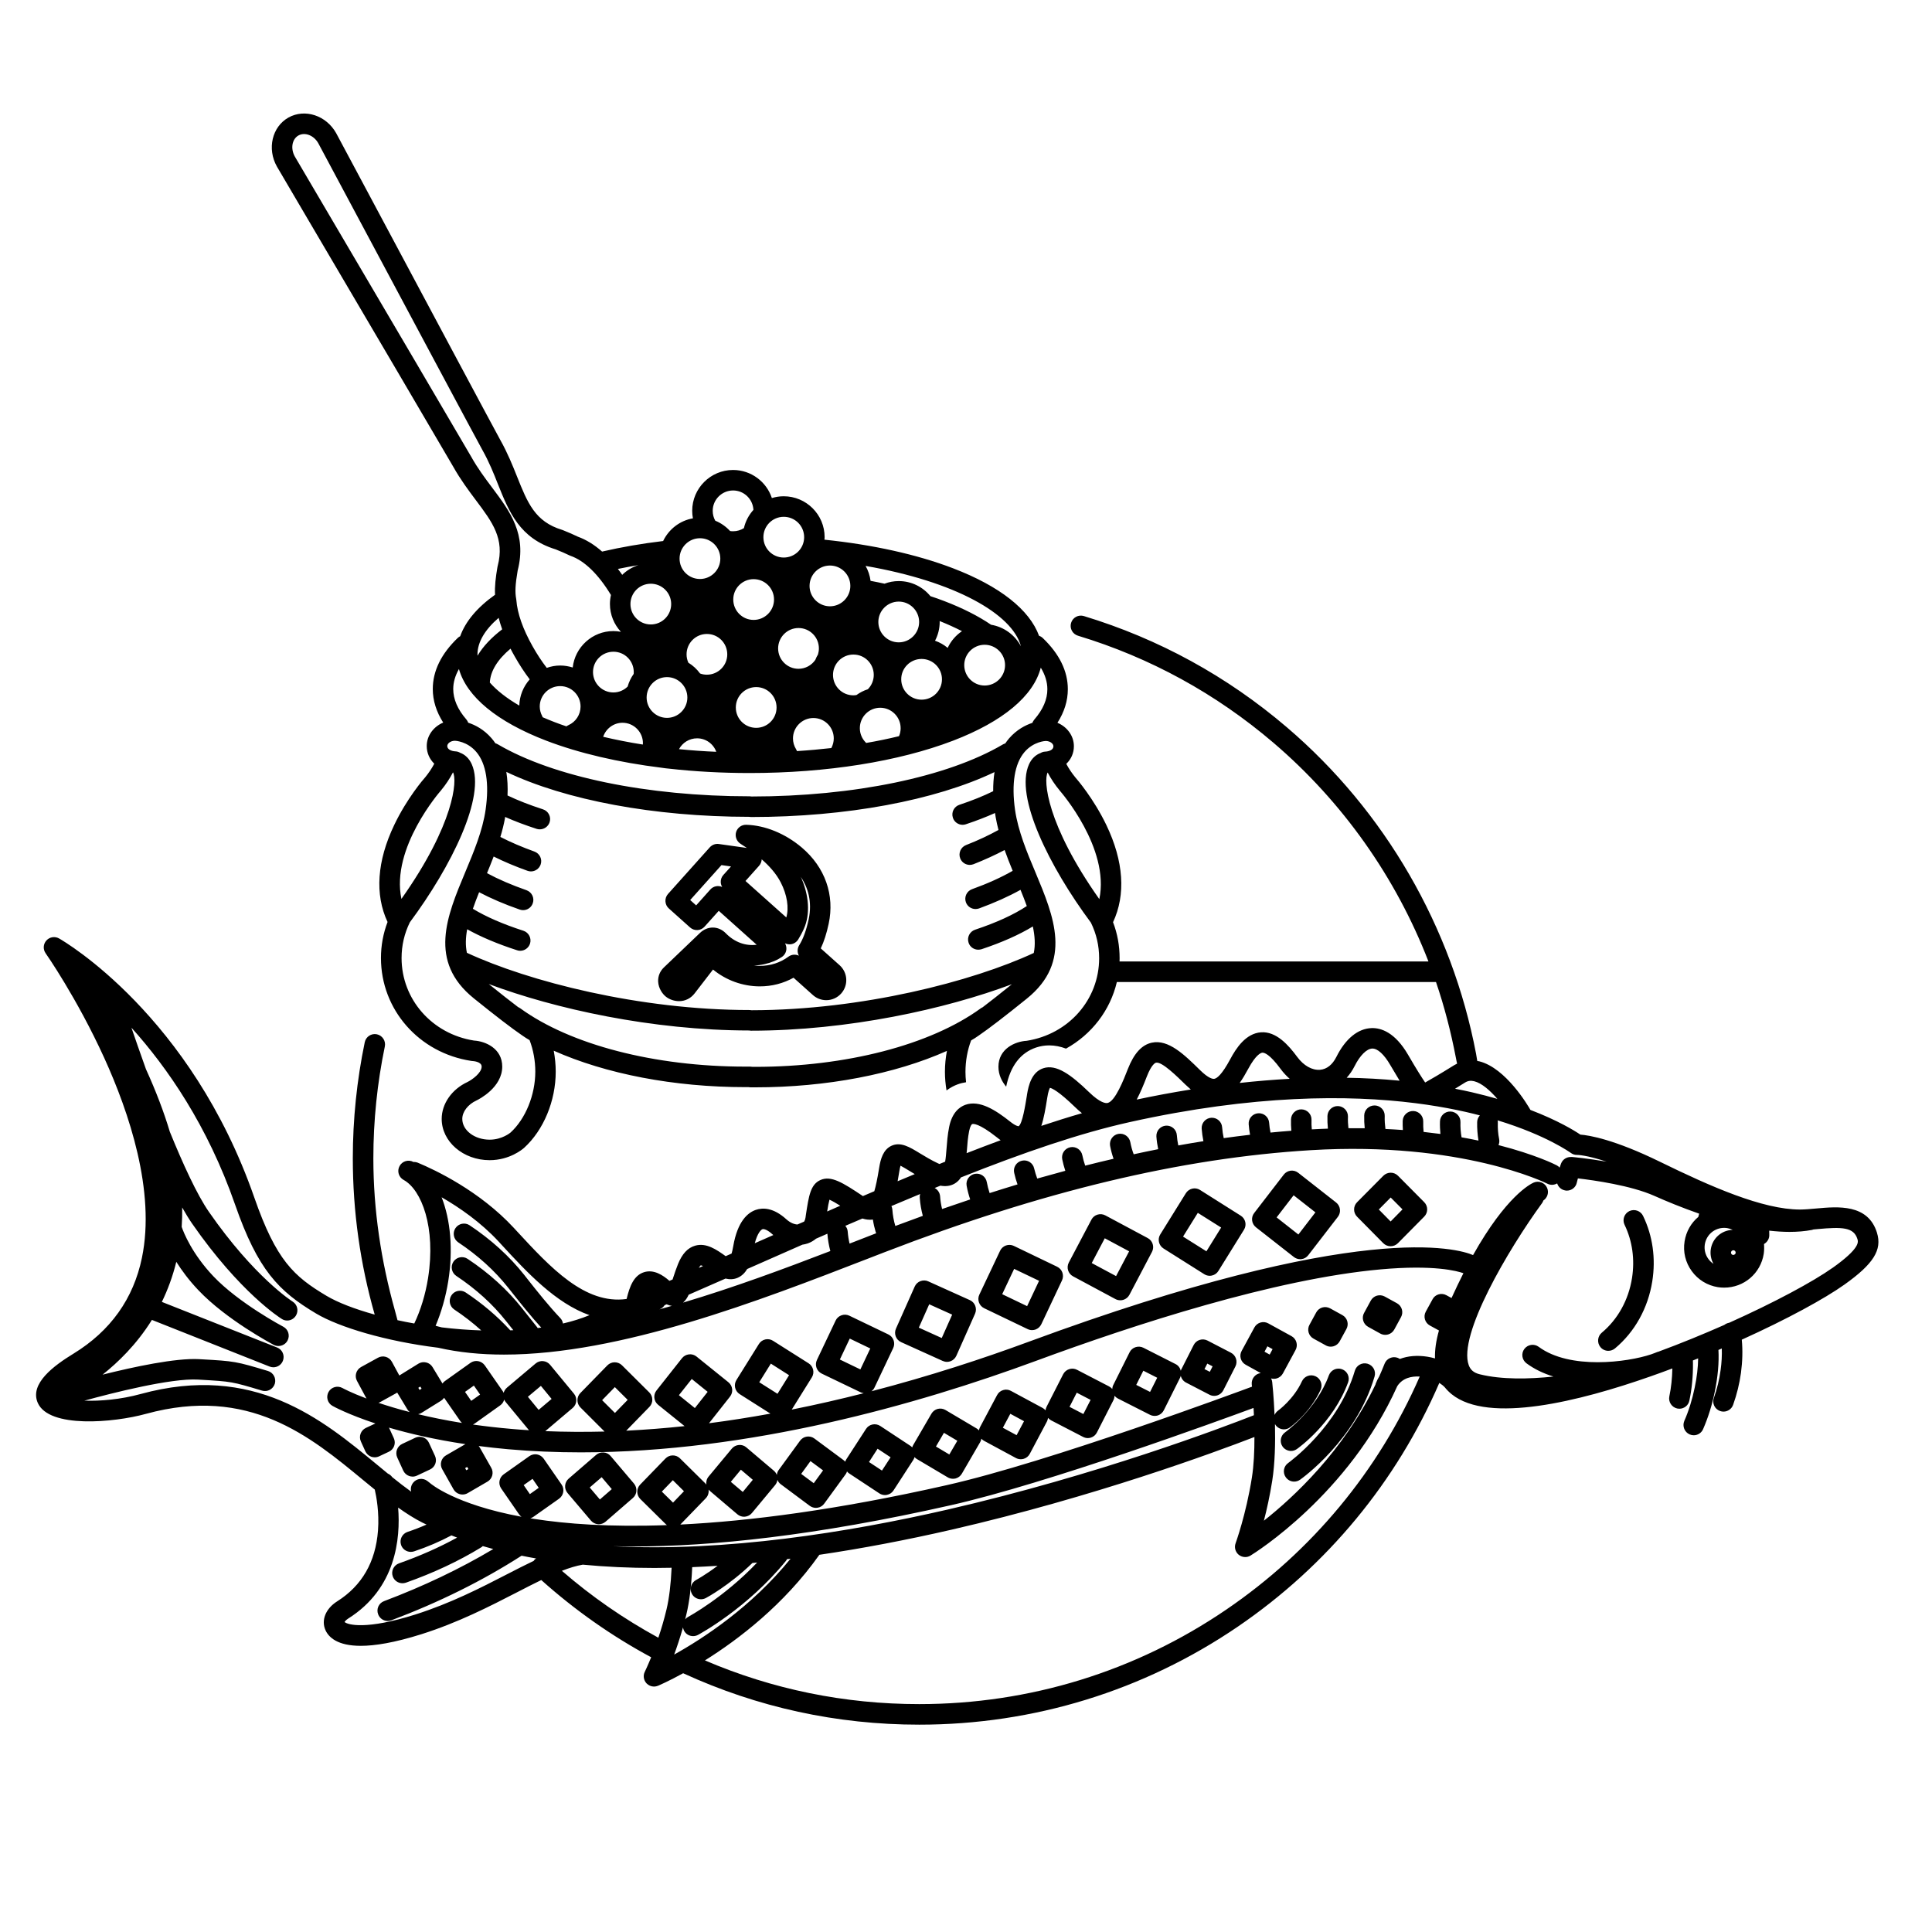 <?xml version="1.0" encoding="UTF-8"?>
<!-- Uploaded to: SVG Repo, www.svgrepo.com, Generator: SVG Repo Mixer Tools -->
<svg fill="#000000" width="800px" height="800px" version="1.1" viewBox="144 144 512 512" xmlns="http://www.w3.org/2000/svg">
 <path d="m366.5 399.79-4.988-4.457c0.863-1.82 1.535-3.934 2.09-6.504 1.648-7.617-0.945-14.988-7.117-20.223-4.352-3.688-9.73-5.906-14.738-6.031-1.219-0.031-2.301 0.746-2.672 1.918-0.336 1.152 0.105 2.418 1.129 3.09 0.539 0.344 1.133 0.73 1.723 1.133l-7.41-1.043c-0.902-0.137-1.789 0.195-2.414 0.875l-11.07 12.359c-0.473 0.527-0.73 1.238-0.684 1.961 0.039 0.73 0.359 1.406 0.898 1.879l5.637 5.047c1.117 0.992 2.832 0.906 3.828-0.215l3.769-4.203 10.047 8.992c-2.977 0.383-5.871-0.68-8.172-3.031-0.953-0.984-2.191-1.527-3.465-1.527-1.223 0-2.414 0.504-3.387 1.426l-9.562 9.145c-1.059 1.008-1.586 2.336-1.527 3.754 0.105 1.855 1.195 3.34 2.106 4.035 0.926 0.719 2.203 1.148 3.43 1.148 1.648 0 3.117-0.734 4.156-2.086l4.852-6.297c3.422 2.836 7.871 4.465 12.402 4.465 3.195 0 6.242-0.789 8.934-2.293l5.129 4.594c0.977 0.875 2.231 1.359 3.547 1.359 1.512 0 2.941-0.645 3.949-1.77 0.945-1.059 1.426-2.422 1.344-3.848-0.082-1.406-0.715-2.707-1.762-3.652zm-30.797-23.922c-0.488 0.527-0.734 1.238-0.699 1.961 0.035 0.453 0.16 0.855 0.383 1.23-1.059-0.473-2.344-0.238-3.148 0.672l-3.75 4.203-1.582-1.414 8.293-9.262 2.527 0.363zm5.859 1.602 3.598-4.027c0.434-0.484 0.664-1.094 0.695-1.715 1.996 1.742 3.84 3.777 5.039 6.102 1.707 3.305 2.231 6.769 1.484 9.301zm16.73 10.219c-0.637 2.902-1.449 5.141-2.488 6.793-0.543 0.867-0.555 1.941-0.086 2.785-0.891-0.422-1.961-0.344-2.781 0.262-2.16 1.594-4.785 2.438-7.586 2.438-0.516 0-1.023-0.031-1.531-0.098 1.805-0.059 3.648-0.465 5.34-1.16 0.719-0.301 1.395-0.672 2.051-1.113 0.699-0.473 1.133-1.234 1.188-2.062 0.031-0.539-0.102-1.082-0.352-1.547 0.48 0.227 1.008 0.312 1.547 0.246 0.789-0.105 1.492-0.57 1.93-1.25 0.535-0.875 1.059-1.828 1.512-2.852 1.723-3.82 1.391-8.906-0.816-13.766 1.793 2.691 3.121 6.473 2.074 11.324zm144.76 119.56c0.422-1.441 1.941-2.266 3.367-1.848 1.457 0.43 2.281 1.934 1.859 3.375-4.922 16.766-19.148 26.938-19.758 27.371-0.473 0.324-1.012 0.492-1.559 0.492-0.855 0-1.691-0.402-2.223-1.16-0.867-1.215-0.578-2.918 0.648-3.773 0.141-0.113 13.293-9.559 17.664-24.457zm-1.789 3.086c-4.004 10.879-13.195 17.406-13.578 17.68-0.465 0.328-1.012 0.5-1.547 0.5-0.855 0-1.703-0.406-2.242-1.16-0.855-1.219-0.551-2.91 0.672-3.777 0.137-0.105 8.219-5.898 11.602-15.109 0.523-1.41 2.086-2.125 3.492-1.605 1.402 0.516 2.117 2.07 1.602 3.473zm4.234-18.391 1.773-3.266c0.344-0.641 0.938-1.109 1.621-1.316 0.699-0.195 1.445-0.117 2.074 0.227l3.25 1.785c1.309 0.719 1.789 2.367 1.074 3.672l-1.785 3.285c-0.344 0.637-0.938 1.109-1.621 1.309-0.258 0.074-0.516 0.105-0.766 0.105-0.453 0-0.918-0.109-1.32-0.336l-3.231-1.789c-1.297-0.727-1.793-2.363-1.07-3.676zm-32.688-25.781-10.785-6.812c-0.609-0.387-1.359-0.52-2.055-0.352-0.695 0.168-1.32 0.594-1.703 1.215l-6.781 10.914c-0.797 1.258-0.402 2.934 0.848 3.727l10.809 6.82c0.434 0.273 0.938 0.422 1.445 0.422 0.207 0 0.402-0.023 0.598-0.074 0.719-0.156 1.328-0.594 1.703-1.215l6.781-10.918c0.793-1.27 0.402-2.938-0.859-3.727zm-9.094 9.445-6.195-3.898 3.914-6.293 6.184 3.894zm115.72-9.375c2.559 5.289 3.394 11.273 2.438 17.32-1.125 7.106-4.644 13.426-9.898 17.801-0.523 0.422-1.145 0.629-1.754 0.629-0.766 0-1.559-0.332-2.086-0.977-0.945-1.152-0.797-2.867 0.352-3.828 4.242-3.531 7.094-8.676 8.012-14.473 0.777-4.938 0.102-9.82-1.969-14.117-0.66-1.355-0.09-2.969 1.258-3.633 1.375-0.648 2.996-0.074 3.648 1.277zm-131.27 5.871-11.234-6.012c-0.641-0.344-1.375-0.414-2.086-0.203-0.691 0.211-1.27 0.684-1.602 1.328l-5.992 11.359c-0.699 1.328-0.207 2.957 1.133 3.672l11.23 6.027c0.395 0.211 0.836 0.312 1.281 0.312 0.289 0 0.539-0.039 0.797-0.117 0.699-0.211 1.281-0.691 1.613-1.328l5.984-11.383c0.691-1.316 0.195-2.953-1.125-3.656zm-8.391 10.074-6.453-3.457 3.457-6.566 6.453 3.457zm58.312-19.504-10.047-7.875c-0.559-0.441-1.301-0.648-2.016-0.559-0.719 0.105-1.367 0.469-1.809 1.043l-7.836 10.172c-0.918 1.168-0.711 2.867 0.473 3.797l10.047 7.875c0.484 0.371 1.062 0.574 1.664 0.574 0.117 0 0.238-0.012 0.344-0.02 0.73-0.09 1.359-0.465 1.797-1.039l7.856-10.176c0.902-1.176 0.688-2.875-0.473-3.793zm-10 8.484-5.769-4.535 4.508-5.859 5.773 4.523zm2.941 23.926 1.785-3.273c0.344-0.641 0.926-1.113 1.621-1.316 0.691-0.203 1.426-0.105 2.066 0.23l3.25 1.793c1.309 0.719 1.785 2.363 1.074 3.672l-1.785 3.269c-0.344 0.637-0.938 1.113-1.633 1.316-0.258 0.07-0.504 0.105-0.754 0.105-0.453 0-0.918-0.117-1.309-0.344l-3.25-1.789c-1.301-0.715-1.781-2.359-1.066-3.664zm23.453-39.504c-0.523-0.52-1.211-0.801-1.93-0.801-0.734 0-1.426 0.293-1.941 0.801l-6.977 7.031c-1.043 1.059-1.043 2.762 0 3.82l6.949 7.031c0.523 0.52 1.211 0.805 1.941 0.805s1.426-0.297 1.941-0.805l6.977-7.055c1.043-1.059 1.043-2.766-0.012-3.824zm-1.949 12.125-3.129-3.176 3.148-3.176 3.129 3.148zm-88.383 11.988-11.48-5.523c-0.648-0.312-1.395-0.344-2.086-0.105-0.68 0.246-1.238 0.746-1.547 1.406l-5.496 11.617c-0.641 1.355-0.059 2.961 1.281 3.606l11.508 5.527c0.363 0.176 0.766 0.273 1.168 0.273 0.309 0 0.609-0.055 0.906-0.145 0.691-0.246 1.238-0.75 1.559-1.41l5.481-11.621c0.637-1.363 0.062-2.973-1.293-3.625zm-7.949 10.449-6.606-3.168 3.168-6.707 6.606 3.16zm-115.59 56.836c0.473 0.551 1.137 0.898 1.867 0.953 0.066 0 0.125 0.012 0.207 0.012 0.656 0 1.285-0.238 1.785-0.664l7.25-6.289c1.133-0.973 1.258-2.676 0.301-3.82l-6.191-7.305c-0.469-0.559-1.145-0.906-1.855-0.945-0.727-0.066-1.445 0.172-1.996 0.648l-7.266 6.281c-1.137 0.973-1.27 2.676-0.309 3.812zm2.84-11.508 2.68 3.164-3.152 2.742-2.695-3.176zm-54.172-5.223c-0.613-1.352-0.039-2.953 1.309-3.594l3.465-1.633c0.656-0.309 1.395-0.336 2.086-0.098 0.68 0.242 1.234 0.75 1.535 1.422l1.605 3.477c0.629 1.359 0.051 2.969-1.309 3.602l-3.465 1.629c-0.359 0.168-0.75 0.266-1.152 0.266-0.312 0-0.629-0.07-0.938-0.168-0.68-0.246-1.238-0.762-1.547-1.422zm151.76-41.695-11.027-4.973c-0.66-0.309-1.406-0.316-2.082-0.066-0.676 0.25-1.223 0.766-1.516 1.43l-4.973 11.16c-0.605 1.367 0.004 2.961 1.367 3.578l11.035 4.988c0.363 0.156 0.734 0.242 1.125 0.242 0.324 0 0.66-0.066 0.961-0.176 0.68-0.262 1.219-0.781 1.516-1.438l4.961-11.16c0.598-1.367-0.012-2.973-1.367-3.586zm-7.465 10.039-6.074-2.75 2.754-6.191 6.086 2.742zm247.85-27.906c-2.394-7.68-10.352-6.949-16.156-6.418-1.508 0.137-2.941 0.266-4.191 0.273h-0.051c-9.891 0-23.684-6.082-37.117-12.66-12.09-5.914-18.695-7.012-21.09-7.195-1.621-1.094-5.953-3.754-13.234-6.543-0.699-1.234-6.492-11.062-13.512-12.871-0.195-0.039-0.383-0.082-0.578-0.105-0.051-0.387-0.156-1.004-0.324-1.93-6.387-33.508-24.078-64.262-50.164-86.52-15.844-13.531-33.938-23.426-53.766-29.453-1.438-0.441-2.953 0.371-3.387 1.809-0.441 1.438 0.371 2.953 1.809 3.394 19.121 5.793 36.547 15.34 51.816 28.371 18.363 15.684 32.461 35.711 41.082 57.965h-81.867c0.02-0.293 0.02-0.574 0.02-0.871 0-3.309-0.578-6.5-1.742-9.539 3.414-7.281 2.832-16.148-1.762-25.73-3.394-7.055-7.766-12.113-8.246-12.664-0.926-1.133-1.723-2.324-2.383-3.57 1.27-1.211 2.016-2.832 2.016-4.676 0-2.754-1.797-5.141-4.359-6.207 1.828-2.863 2.754-5.844 2.754-8.898 0-4.781-2.231-9.344-6.641-13.559-0.297-0.289-0.621-0.473-0.984-0.59-2.539-6.926-10.398-13.145-22.781-17.891-9.617-3.688-21.328-6.266-34.094-7.586 0.016-0.215 0.047-0.441 0.047-0.672 0-5.977-4.863-10.832-10.848-10.832-1.082 0-2.141 0.168-3.133 0.473-1.422-4.316-5.5-7.441-10.281-7.441-5.977 0-10.832 4.863-10.832 10.82 0 0.691 0.07 1.352 0.191 1.996-3.496 0.609-6.402 2.902-7.894 6.012-5.656 0.68-11.07 1.613-16.176 2.797-2.055-1.82-4.203-3.141-6.418-3.945-1.098-0.527-2.367-1.102-3.969-1.734-0.074-0.031-0.145-0.051-0.227-0.082-7.148-2.156-9.148-7.164-11.914-14.09-1.18-2.953-2.523-6.297-4.418-9.664-1.219-2.168-21.703-40.512-33.93-63.418-7.023-13.133-9.48-17.738-9.594-17.945-2.641-4.727-8.312-6.574-12.66-4.141-4.328 2.445-5.695 8.254-3.059 12.965 0.086 0.125 1.77 3.004 8.383 14.27 12.953 22.012 37.074 63.027 38.359 65.297 1.883 3.367 4.047 6.258 5.945 8.797 4.488 5.977 7.715 10.281 5.828 17.516-0.016 0.07-0.035 0.145-0.051 0.215-0.488 2.84-0.766 5.184-0.645 7.402-4.699 3.336-7.836 7.055-9.238 10.992-0.223 0.105-0.434 0.246-0.621 0.422-4.41 4.223-6.641 8.785-6.641 13.559 0 3.047 0.934 6.031 2.762 8.898-2.578 1.094-4.363 3.465-4.363 6.219 0 1.84 0.742 3.465 1.996 4.684-0.648 1.23-1.441 2.418-2.379 3.57-0.48 0.527-4.852 5.586-8.23 12.656-4.586 9.582-5.184 18.449-1.77 25.719-1.16 3.043-1.75 6.238-1.75 9.547 0 13.688 10.078 25.164 23.949 27.27 0.105 0.012 0.203 0.023 0.293 0.031 0.105 0 2.445 0.137 2.445 1.465 0 1.699-2.555 3.496-3.742 4.086-4.168 1.926-6.848 5.769-6.848 9.785 0 6.027 5.703 10.938 12.695 10.938 5.359 0 8.781-2.941 9.148-3.269 5.152-4.691 8.375-12.426 8.375-20.191 0-1.875-0.191-3.734-0.527-5.551 13.836 6.156 31.859 9.656 50.812 9.656h0.848c0.156 0.02 0.312 0.039 0.465 0.051h1.25c18.969 0 37-3.5 50.824-9.656-0.344 1.82-0.527 3.672-0.527 5.559 0 1.648 0.156 3.289 0.422 4.918 1.082-0.805 2.137-1.32 2.957-1.613 0.719-0.273 1.465-0.441 2.223-0.559-0.105-0.918-0.16-1.824-0.16-2.734 0-2.891 0.516-5.769 1.5-8.352 0.641-0.344 1.324-0.805 2.047-1.309 2.66-1.82 6.938-5.098 12.699-9.75 12.203-9.82 7.176-21.82 2.312-33.441-2.281-5.402-4.613-11.012-5.422-16.602-0.973-6.926-0.117-12.211 2.488-15.289 2.43-2.852 5.606-2.961 5.629-2.961 1.211 0 2.055 0.734 2.055 1.406 0 0.961-1.168 1.367-2.207 1.414-0.434 0.02-0.848 0.156-1.188 0.363-1.328 0.492-2.418 1.535-3.078 3.012-3.859 8.531 5.441 27.188 16.375 41.898 0 0.012 0.02 0.012 0.02 0.02 1.465 2.973 2.195 6.152 2.195 9.465 0 10.941-8.07 20.129-19.199 21.875-3.078 0.172-7.488 2.117-7.488 6.883 0 2.125 0.898 3.883 2.047 5.273 1.125-5.496 3.797-8.992 7.969-10.387 1.113-0.363 2.254-0.551 3.438-0.551 1.527 0 3.004 0.309 4.457 0.855 6.781-3.758 11.699-10.121 13.473-17.648h84.574c2.223 6.508 3.945 13.195 5.254 19.984 0.145 0.816 0.266 1.324 0.344 1.641-0.258 0.121-0.504 0.25-0.746 0.395-3.879 2.414-6.309 3.82-7.723 4.609-0.848-1.223-2.262-3.438-4.523-7.34-3.473-5.984-7.195-7.164-9.664-7.078-3.621 0.105-6.949 2.828-9.344 7.637-1.043 2.074-2.539 3.254-4.301 3.41-2.125 0.176-4.367-1.094-6.062-3.394-2.352-3.188-5.586-6.82-9.602-6.539-4.047 0.289-6.609 4.211-8.168 7.141-2.207 4.09-3.512 5.078-4.231 5.188-0.363 0.059-1.484-0.059-3.789-2.332-4.102-4.031-8.344-8.203-12.762-7.246-2.656 0.57-4.731 2.852-6.348 6.984-1.082 2.777-3.336 8.555-5.371 8.996-0.473 0.105-1.918 0.035-4.938-2.898-4.769-4.613-8.652-7.453-12.102-6.309-3.031 1.008-3.894 4.434-4.301 6.934l-0.051 0.363c-0.395 2.414-1.18 7.453-2.188 8.07-0.012-0.004-0.68 0.031-2.301-1.27-3.723-2.949-8.035-5.773-11.84-4.394-1.516 0.555-3.488 2.016-4.262 5.844-0.422 2.082-0.57 4.137-0.711 5.949-0.082 0.988-0.176 2.297-0.352 3.266-0.504 0.207-0.992 0.414-1.508 0.613-0.137-0.055-0.266-0.109-0.422-0.188-1.82-0.852-3.359-1.797-4.734-2.625-2.75-1.688-5.141-3.133-7.559-2.012-2.215 1.023-2.891 3.531-3.266 5.856-0.473 2.961-0.902 4.914-1.281 6.184-1.004 0.422-2 0.855-3.019 1.289-0.031-0.02-0.051-0.035-0.082-0.051-5.262-3.516-8.359-5.453-11.16-4.211-2.66 1.164-3.102 4.207-3.871 9.234l-0.105 0.754c-0.066 0.422-0.188 0.754-0.363 1.039-0.59 0.262-1.164 0.523-1.777 0.766-0.816-0.039-1.859-0.414-2.934-1.379-3.481-3.168-6.328-3.102-8.098-2.492-2.098 0.719-4.836 2.977-5.977 9.621-0.141 0.832-0.297 1.461-0.434 1.949-0.523 0.227-1.059 0.465-1.57 0.695-2.414-1.727-5.144-3.641-8.105-2.777-1.949 0.555-3.43 2.156-4.527 4.867-0.523 1.309-0.934 2.527-1.281 3.606-0.039 0.152-0.105 0.312-0.156 0.48-0.266 0.121-0.543 0.25-0.84 0.363-1.754-1.543-4.156-3.09-6.707-2.301-2.727 0.852-3.82 3.719-4.641 7.106-11.055 1.547-20.211-8.363-29.109-17.996l-0.781-0.848c-9.062-9.785-20.797-15.332-25.438-17.266-0.379-0.152-0.777-0.215-1.16-0.195-1.309-0.727-2.969-0.242-3.68 1.082-0.727 1.32-0.23 2.973 1.094 3.684 4.719 2.578 8.59 12.566 6.457 26.008-0.691 4.324-1.949 8.469-3.652 12.027-1.523-0.262-2.996-0.559-4.445-0.875-0.145-0.57-0.359-1.391-0.676-2.523-3.668-13.098-5.723-26.641-5.723-40.363 0-9.984 1.027-19.965 3.043-29.664 0.297-1.457-0.645-2.898-2.109-3.215-1.473-0.309-2.906 0.637-3.215 2.106-2.086 10.051-3.164 20.41-3.164 30.762 0 14.078 1.965 28.012 5.801 41.418-5.352-1.484-9.82-3.219-12.766-4.973-8.637-5.144-13.332-9.383-19.125-26.012-16.809-48.312-50.332-67.891-51.746-68.695-1.113-0.629-2.5-0.414-3.356 0.527-0.867 0.945-0.945 2.352-0.215 3.394 0.086 0.105 8.297 11.855 15.523 27.711 6.574 14.43 13.645 35.348 10 52.98-2.238 10.852-8.328 19.406-18.137 25.414-5.133 3.141-11.684 7.914-9.477 13.027 2.957 6.816 20.137 5.285 28.66 2.934 27.316-7.477 43.453 5.863 57.703 17.645 0.992 0.82 1.984 1.633 2.957 2.422 0.414 1.809 1.215 6.004 0.852 10.863-0.629 8.312-4.258 14.605-10.797 18.738-3.09 1.945-4.332 5.039-3.094 7.715 0.855 1.828 3.148 4.09 9.336 4.09 3.734 0 8.914-0.832 16.051-3.078 9.828-3.117 18.043-7.352 25.281-11.074 2.289-1.18 4.445-2.297 6.492-3.285 8.887 7.961 18.66 14.836 29.125 20.465-0.977 2.398-1.672 3.809-1.684 3.84-0.516 1.02-0.316 2.242 0.453 3.074 0.523 0.543 1.238 0.855 1.988 0.855 0.348 0 0.719-0.082 1.055-0.215 0.316-0.137 2.852-1.223 6.664-3.32 19.68 9.043 40.727 13.629 62.555 13.629h0.023c30.289 0 59.496-8.988 84.438-25.992 23.652-16.133 42.066-38.422 53.375-64.578 0.598 0.383 1.102 0.785 1.445 1.164 0.527 0.664 1.145 1.27 1.82 1.828 9.828 7.945 34.059 1.832 52.652-4.699 0.73-0.258 1.465-0.52 2.188-0.781 0.297-0.102 0.578-0.207 0.836-0.301 0.938-0.348 1.891-0.695 2.816-1.043-0.051 2.551-0.309 5.082-0.797 7.387-0.312 1.465 0.629 2.91 2.098 3.231 0.188 0.039 0.371 0.059 0.551 0.059 1.258 0 2.402-0.871 2.656-2.152 0.66-3.09 0.992-6.519 0.953-9.91 0-0.25-0.02-0.484-0.02-0.727 0.465-0.188 0.945-0.371 1.395-0.559-0.031 2.383-0.332 5.019-0.918 7.773-0.629 3.066-1.57 6.133-2.754 8.812-0.578 1.379 0.051 2.973 1.426 3.57 0.344 0.152 0.719 0.227 1.074 0.227 1.055 0 2.047-0.613 2.488-1.633 1.32-3.031 2.394-6.438 3.078-9.871 0.828-3.969 1.168-7.805 0.984-11.109 0.297-0.133 0.59-0.262 0.887-0.387 0.07 1.84-0.039 3.75-0.312 5.719-0.332 2.516-0.945 5.004-1.785 7.387-0.523 1.41 0.227 2.969 1.641 3.465 0.289 0.105 0.609 0.16 0.906 0.16 1.125 0 2.168-0.707 2.559-1.812 0.973-2.727 1.672-5.566 2.074-8.453 0.402-3.047 0.484-6 0.215-8.801 12.027-5.438 21.98-10.879 27.195-14.59 7.719-5.488 10.043-9.207 8.629-13.746zm-226.86-155.4c-1.57-2.992-4.488-5.152-7.914-5.719-3.367-2.293-7.5-4.398-12.359-6.258-1.211-0.473-2.453-0.906-3.715-1.32-1.996-2.438-5.008-3.996-8.395-3.996-1.328 0-2.594 0.246-3.769 0.691-1.219-0.266-2.445-0.523-3.699-0.754-0.188-1.414-0.637-2.754-1.32-3.953 23.641 4.102 38.926 12.711 41.172 21.309zm-4.211 4.977c0 2.992-2.434 5.41-5.406 5.41-2.977 0-5.406-2.418-5.406-5.41 0-2.973 2.422-5.391 5.406-5.391 2.969 0 5.406 2.418 5.406 5.391zm-28.172-6.031c-2.977 0-5.406-2.418-5.406-5.402 0-2.973 2.43-5.402 5.406-5.402 2.973 0 5.402 2.43 5.402 5.402 0.004 2.981-2.438 5.402-5.402 5.402zm0.504 22.746c0 0.73-0.145 1.445-0.43 2.117-2.762 0.672-5.656 1.281-8.711 1.797-0.031-0.031-0.059-0.07-0.09-0.102-1.02-1.023-1.582-2.383-1.582-3.82 0-2.984 2.422-5.41 5.402-5.41 2.992 0.008 5.41 2.438 5.41 5.418zm5.547-18.348c2.977 0 5.402 2.418 5.402 5.391 0 2.984-2.422 5.402-5.402 5.402-2.973 0-5.394-2.418-5.394-5.402-0.012-2.973 2.422-5.391 5.394-5.391zm3.566-4.832c0.781-1.484 1.234-3.18 1.234-4.969 0-0.09-0.02-0.156-0.02-0.246 2.144 0.855 4.121 1.762 5.926 2.684-1.629 1.102-2.953 2.625-3.789 4.43-0.988-0.824-2.121-1.465-3.352-1.898zm-16.238 9.055c0 1.484-0.598 2.832-1.57 3.809-1.094 0.344-2.102 0.875-3.012 1.527-0.273 0.051-0.539 0.082-0.828 0.082-2.977 0-5.391-2.418-5.391-5.402s2.414-5.402 5.391-5.402c2.988-0.02 5.41 2.402 5.41 5.387zm-49.398 6c0 2.961-2.418 5.391-5.402 5.391-2.977 0-5.394-2.43-5.394-5.391 0-2.984 2.418-5.41 5.394-5.41 2.984 0 5.402 2.426 5.402 5.41zm2.578 10.812c2.336 0 4.328 1.484 5.082 3.57-3.394-0.137-6.688-0.383-9.871-0.699 0.91-1.699 2.715-2.871 4.789-2.871zm2.609-16.863c-0.656 0-1.258-0.105-1.824-0.324-0.836-1.145-1.875-2.106-3.094-2.852-0.309-0.672-0.48-1.426-0.48-2.207 0-2.992 2.418-5.41 5.394-5.41 2.984 0 5.394 2.418 5.394 5.41 0.008 2.961-2.422 5.383-5.391 5.383zm12.371-25.32c2.984 0 5.41 2.418 5.41 5.402s-2.43 5.402-5.41 5.402c-2.977 0-5.391-2.418-5.391-5.402-0.012-2.969 2.414-5.402 5.391-5.402zm0.676 28.605c2.992 0 5.406 2.418 5.406 5.41 0 2.973-2.414 5.391-5.406 5.391-2.984 0-5.394-2.418-5.394-5.391-0.008-2.981 2.414-5.41 5.394-5.41zm11.223-15.652c2.988 0 5.402 2.418 5.402 5.402 0 0.559-0.098 1.102-0.242 1.602-0.277 0.453-0.508 0.938-0.707 1.438-0.969 1.414-2.609 2.363-4.465 2.363-2.977 0-5.391-2.418-5.391-5.402 0.004-2.984 2.426-5.402 5.402-5.402zm3.941 23.848c2.984 0 5.402 2.418 5.402 5.402 0 0.898-0.23 1.773-0.648 2.559-2.941 0.332-5.977 0.609-9.109 0.805-0.059-0.188-0.152-0.352-0.25-0.527-0.523-0.848-0.805-1.828-0.805-2.832 0.004-2.977 2.434-5.406 5.41-5.406zm4.391-40.41c2.973 0 5.402 2.418 5.402 5.402 0 2.973-2.43 5.402-5.402 5.402-2.977 0-5.406-2.43-5.406-5.402 0.004-2.984 2.43-5.402 5.406-5.402zm-12.25-12.91c3.004 0 5.41 2.414 5.41 5.402 0 2.984-2.414 5.391-5.41 5.391-2.973 0-5.387-2.414-5.387-5.391-0.004-2.992 2.414-5.402 5.387-5.402zm-13.418-6.981c2.883 0 5.238 2.281 5.387 5.141-1.219 1.359-2.106 3.004-2.523 4.84-0.828 0.527-1.805 0.828-2.863 0.828-0.289 0-0.539-0.02-0.797-0.059-1.09-1.18-2.418-2.125-3.926-2.734-0.434-0.766-0.68-1.652-0.68-2.609-0.008-2.981 2.422-5.406 5.402-5.406zm-8.781 12.656c2.973 0 5.394 2.418 5.394 5.402s-2.422 5.402-5.394 5.402c-2.988 0-5.406-2.418-5.406-5.402s2.43-5.402 5.406-5.402zm-7.629 17.449c0 2.984-2.418 5.402-5.402 5.402s-5.394-2.418-5.394-5.402 2.414-5.391 5.394-5.391c2.977 0 5.402 2.406 5.402 5.391zm-9.918 18.016c0 0.168-0.004 0.324-0.02 0.492-0.719 1.004-1.258 2.137-1.602 3.356-0.961 0.953-2.297 1.559-3.777 1.559-2.973 0-5.402-2.418-5.402-5.402s2.43-5.391 5.402-5.391c2.977-0.016 5.398 2.402 5.398 5.387zm-2.969 13.441c2.973 0 5.402 2.43 5.402 5.41 0 0.117-0.016 0.258-0.031 0.363-3.688-0.578-7.203-1.281-10.504-2.055 0.715-2.152 2.746-3.719 5.133-3.719zm4.207-41.781c-1.637 0.516-3.098 1.406-4.297 2.578-0.371-0.527-0.75-1.062-1.145-1.566 1.773-0.363 3.582-0.703 5.441-1.012zm-38.762-20.527c-1.895-2.527-3.859-5.144-5.562-8.207-1.32-2.324-25.453-43.348-38.414-65.391-4.746-8.086-8.184-13.934-8.328-14.168-1.168-2.106-0.742-4.594 0.961-5.562 1.727-0.961 4.086-0.039 5.262 2.047 0.176 0.352 4.309 8.082 9.543 17.859 13.043 24.414 32.746 61.305 33.992 63.523 1.715 3.047 2.934 6.082 4.09 9.012 2.953 7.359 5.738 14.316 15.289 17.242 1.484 0.59 2.625 1.094 3.598 1.57 0.105 0.051 0.223 0.102 0.324 0.137 3.688 1.281 7.379 4.863 10.727 10.387-0.176 0.766-0.273 1.566-0.273 2.383 0 2.84 1.117 5.43 2.906 7.371-0.645-0.125-1.316-0.195-1.996-0.195-5.566 0-10.176 4.242-10.77 9.652-1.043-0.324-2.168-0.523-3.32-0.523-1.25 0-2.438 0.227-3.559 0.621-1.32-1.703-2.578-3.621-3.758-5.719-2.586-4.594-4.031-8.711-4.301-12.234-0.016-0.102-0.02-0.207-0.039-0.309-0.348-1.785-0.246-3.828 0.383-7.508 2.481-9.66-2.004-15.648-6.754-21.988zm23.426 58c0 2.144-1.266 4.086-3.231 4.949-0.18 0.082-0.352 0.188-0.523 0.309-2.242-0.746-4.332-1.566-6.289-2.414-0.039-0.09-0.066-0.195-0.117-0.289-0.422-0.797-0.656-1.652-0.656-2.559 0-2.984 2.434-5.402 5.41-5.402 2.992 0 5.406 2.426 5.406 5.406zm-13.473-7.195c-1.656 1.859-2.691 4.293-2.762 6.949-3.316-1.93-5.945-3.984-7.809-6.102 0.145-3.031 2.047-6.102 5.481-8.984 0.344 0.68 0.719 1.367 1.113 2.055 1.246 2.215 2.582 4.246 3.977 6.082zm-8.234-16.301c0.258 0.984 0.559 1.996 0.934 3.043-2.871 2.188-5.062 4.523-6.531 6.977 0-0.09-0.016-0.195-0.016-0.309-0.004-3.258 1.965-6.582 5.613-9.711zm-15.328 45.789c0.023-0.031 0.047-0.059 0.066-0.082 1.246-1.508 2.309-3.109 3.164-4.769 1.152 1.996 0.406 13.637-13.668 33.543-2.852-13.504 10.281-28.52 10.438-28.691zm18.477 90.609c-0.02 0.016-2.211 1.891-5.531 1.891-4 0-7.254-2.473-7.254-5.508 0-1.883 1.496-3.836 3.734-4.871 0.711-0.336 6.852-3.461 6.852-8.996 0-4.769-4.41-6.715-7.481-6.891-11.133-1.754-19.195-10.934-19.195-21.871 0-3.316 0.734-6.504 2.195-9.473 0.004-0.012 0.012-0.02 0.016-0.02 10.926-14.711 20.227-33.367 16.375-41.898-0.672-1.484-1.754-2.519-3.078-3.012-0.359-0.207-0.762-0.344-1.195-0.363-1.094-0.051-2.203-0.516-2.203-1.406 0-0.68 0.855-1.406 2.047-1.406 0.023 0 3.219 0.102 5.648 2.961 2.609 3.066 3.465 8.352 2.469 15.289-0.789 5.578-3.141 11.18-5.41 16.602-4.856 11.602-9.898 23.613 2.309 33.434 5.773 4.656 10.039 7.926 12.699 9.742 0.734 0.508 1.414 0.961 2.055 1.316 0.988 2.602 1.512 5.457 1.512 8.352-0.008 6.176-2.598 12.52-6.562 16.129zm125.09-33.184c-0.188 0.086-0.359 0.172-0.516 0.297-13.352 9.691-35.695 15.477-59.75 15.477-0.262 0-0.523-0.012-0.797-0.012-0.168-0.031-0.344-0.051-0.523-0.051h-0.023c-0.402 0.004-0.797 0.004-1.211 0.004-24.059 0-46.387-5.777-59.73-15.48-0.16-0.109-0.332-0.211-0.523-0.289-1.914-1.449-4.453-3.438-7.785-6.117 17.461 6.551 43.281 12.281 68.977 12.309 0.156 0.035 0.328 0.055 0.508 0.055 25.762 0 51.656-5.754 69.148-12.312-3.328 2.691-5.871 4.668-7.773 6.121zm10.062-31.133c0.609 1.496 1.168 2.922 1.664 4.293-3.445 2.281-8.039 4.387-13.719 6.277-1.41 0.484-2.195 2.016-1.707 3.445 0.363 1.133 1.426 1.848 2.57 1.848 0.289 0 0.559-0.051 0.855-0.125 5.426-1.809 9.965-3.828 13.602-6.039 0.539 2.551 0.699 4.883 0.246 7.031-16.281 7.566-45.574 15.141-74.785 15.176-0.16-0.035-0.316-0.055-0.5-0.055-29.262 0-58.637-7.594-74.941-15.168-0.414-1.941-0.344-4.004 0.074-6.238 3.621 2.023 8.047 3.894 13.227 5.566 0.277 0.102 0.555 0.137 0.832 0.137 1.152 0 2.211-0.734 2.59-1.879 0.457-1.426-0.316-2.961-1.742-3.426-5.453-1.762-9.934-3.719-13.395-5.824 0.48-1.395 1.039-2.863 1.652-4.387 3.141 1.652 6.734 3.199 10.758 4.594 0.297 0.105 0.598 0.156 0.898 0.156 1.137 0 2.18-0.699 2.562-1.82 0.508-1.414-0.246-2.961-1.664-3.465-3.953-1.387-7.453-2.891-10.461-4.516 0.605-1.457 1.188-2.922 1.762-4.41 2.731 1.359 5.723 2.621 8.953 3.777 0.301 0.105 0.605 0.168 0.918 0.168 1.117 0 2.16-0.691 2.57-1.797 0.516-1.406-0.23-2.961-1.641-3.465-3.285-1.188-6.316-2.481-9.023-3.871 0.5-1.641 0.918-3.316 1.23-4.996 0.012-0.105 0.012-0.215 0.02-0.312 2.523 1.125 5.316 2.176 8.367 3.168 0.289 0.09 0.562 0.125 0.832 0.125 1.152 0 2.223-0.734 2.602-1.879 0.469-1.426-0.324-2.973-1.758-3.426-3.547-1.152-6.672-2.371-9.395-3.672 0.102-2.242-0.012-4.336-0.316-6.246 15.715 7.488 39.172 11.887 64.336 11.906 0.172 0.031 0.348 0.051 0.523 0.051 25.227 0 48.777-4.398 64.512-11.906-0.246 1.57-0.363 3.266-0.352 5.066-2.59 1.27-5.57 2.481-8.953 3.602-1.426 0.473-2.203 2.004-1.719 3.445 0.363 1.133 1.445 1.859 2.574 1.859 0.289 0 0.574-0.051 0.855-0.145 2.816-0.938 5.387-1.93 7.727-2.984 0.051 0.312 0.105 0.672 0.176 1.102 0.191 1.152 0.469 2.273 0.742 3.394-2.57 1.414-5.453 2.777-8.605 4.004-1.391 0.551-2.082 2.137-1.531 3.531 0.414 1.062 1.441 1.723 2.535 1.723 0.324 0 0.66-0.07 0.988-0.188 2.957-1.168 5.723-2.43 8.242-3.758 0.66 1.859 1.387 3.688 2.137 5.512-3.031 1.742-6.641 3.375-10.766 4.863-1.41 0.516-2.137 2.066-1.633 3.473 0.402 1.113 1.441 1.789 2.551 1.789 0.312 0 0.621-0.051 0.941-0.156 4.102-1.504 7.812-3.164 10.98-4.93zm3.652-45.125c-0.227 0.266-0.383 0.57-0.516 0.867-1.859 0.621-4.152 1.809-6.16 4.109-0.371 0.422-0.699 0.887-1.031 1.359-0.215 0.059-0.422 0.137-0.641 0.266-14.637 8.621-39.516 13.773-66.566 13.785-0.172-0.02-0.328-0.051-0.516-0.051-27.125 0-52.074-5.152-66.762-13.785-0.207-0.117-0.418-0.207-0.629-0.266-0.316-0.473-0.672-0.945-1.043-1.367-1.996-2.301-4.301-3.481-6.16-4.09-0.105-0.312-0.273-0.609-0.5-0.875-2.297-2.644-3.465-5.359-3.465-8.051 0-1.773 0.523-3.543 1.512-5.297 2.074 7.352 10.102 13.98 23.129 18.984 8.742 3.344 19.215 5.773 30.621 7.184 0.734 0.117 1.375 0.188 1.863 0.227 6.883 0.777 14.078 1.168 21.434 1.168 20.328 0 39.469-3.043 53.914-8.578 13.23-5.078 21.305-11.848 23.234-19.348 1.152 1.898 1.742 3.797 1.742 5.707 0.012 2.699-1.16 5.406-3.461 8.051zm17.23 47.586c-14.07-19.914-14.828-31.57-13.688-33.555 0.875 1.684 1.941 3.266 3.188 4.769 0.012 0.031 0.039 0.059 0.059 0.082 0.148 0.168 13.281 15.195 10.441 28.703zm168.12 93.062c0.207 0.031 0.324 0.16 0.402 0.25 0.07 0.102 0.137 0.258 0.105 0.469-0.059 0.379-0.465 0.539-0.699 0.516-0.344-0.055-0.57-0.367-0.527-0.715 0.059-0.328 0.352-0.523 0.621-0.523 0.039-0.004 0.07 0.004 0.098 0.004zm-7.656-1.57c0.402-2.539 2.559-4.375 5.117-4.375 0.266 0 0.539 0.02 0.816 0.066 0.516 0.082 1.004 0.242 1.457 0.465-2.934 0.082-5.344 2.203-5.805 5.098-0.215 1.395 0.07 2.766 0.711 3.906-0.523-0.344-0.984-0.777-1.359-1.301-0.828-1.125-1.145-2.5-0.938-3.859zm-35.523-24.246c0.492 0.371 1.074 0.562 1.684 0.543-0.02-0.016 2.438 0 7.805 1.785-4.922-0.855-8.828-1.211-9.129-1.238-0.117-0.012-0.215 0-0.324 0.004-1.133-0.035-2.207 0.641-2.621 1.762-0.137 0.344-0.258 0.707-0.371 1.047-0.215-0.246-0.473-0.457-0.785-0.613-0.441-0.238-5.699-2.863-15.41-5.352 0.207-0.484 0.277-1.039 0.168-1.582-0.289-1.402-0.402-2.883-0.352-4.402 0-0.195-0.012-0.387-0.051-0.574 13.031 3.977 19.301 8.578 19.387 8.621zm-28.012-18.645c0.766-0.469 1.527-0.57 2.449-0.332 1.98 0.504 4.172 2.434 6.109 4.664-2.098-0.598-4.309-1.188-6.711-1.742-1.496-0.344-2.992-0.656-4.508-0.945 0.82-0.496 1.703-1.039 2.66-1.645zm-29.266-4.367c1.406-2.812 3.199-4.586 4.656-4.637 1.406-0.051 3.168 1.562 4.793 4.375 0.953 1.629 1.773 2.996 2.469 4.144-4.707-0.453-9.387-0.711-14.031-0.781 0.809-0.879 1.512-1.914 2.113-3.102zm-28.211 0.754c2.086-3.883 3.414-4.262 3.75-4.301 0.492-0.02 1.918 0.324 4.863 4.344 0.719 0.973 1.527 1.84 2.383 2.586-4.516 0.25-8.941 0.621-13.254 1.098 0.812-1.141 1.547-2.414 2.258-3.727zm-26.852 1.996c1.27-3.246 2.242-3.602 2.43-3.641 1.566-0.336 5.606 3.672 7.793 5.812 0.441 0.414 0.926 0.863 1.426 1.293-5.078 0.812-9.891 1.723-14.34 2.672 0.957-1.82 1.836-3.914 2.691-6.137zm-26.449 5.961 0.059-0.363c0.246-1.598 0.551-2.301 0.711-2.574 0.578 0.133 2.301 0.906 6.543 5.008 0.559 0.543 1.219 1.152 1.93 1.719-3.5 1.008-7.082 2.137-10.766 3.359 0.711-2.137 1.129-4.656 1.523-7.148zm-21.258 13.758c0.121-1.723 0.262-3.512 0.613-5.273 0.281-1.355 0.676-1.773 0.797-1.809 0.242-0.098 1.703-0.328 6.594 3.543 0.227 0.18 0.539 0.438 0.953 0.727-2.953 1.094-5.965 2.231-9.02 3.43 0.039-0.215 0.039-0.414 0.062-0.617zm-7.004 9.23c1.238 0.223 2.559 0.16 3.777-0.551 0.715-0.422 1.258-0.984 1.676-1.641 16.488-6.551 31.488-11.723 44.84-14.68 32.738-7.266 57.859-7.227 75.59-4.988 1.684 0.188 2.992 0.441 3.047 0.414 3.82 0.562 7.25 1.219 10.324 1.914 1.289 0.297 2.519 0.594 3.707 0.91-0.422 0.465-0.699 1.066-0.719 1.75-0.039 1.688 0.09 3.332 0.352 4.926-1.426-0.309-2.922-0.586-4.488-0.867-0.227-1.324-0.332-2.676-0.289-4.039 0.039-1.5-1.152-2.754-2.644-2.797-1.477-0.066-2.754 1.133-2.785 2.625-0.039 1.125 0.012 2.223 0.117 3.32-1.438-0.188-2.902-0.367-4.457-0.539-0.09-0.906-0.125-1.82-0.102-2.746 0.039-1.508-1.145-2.754-2.637-2.797-1.496-0.031-2.754 1.133-2.805 2.625-0.02 0.801 0 1.613 0.051 2.414-1.484-0.105-3.043-0.203-4.625-0.277-0.145-1.133-0.227-2.277-0.188-3.438 0.051-1.496-1.133-2.754-2.621-2.797-1.527-0.035-2.777 1.133-2.816 2.637-0.031 1.145 0.02 2.273 0.137 3.406-1.406-0.02-2.852-0.02-4.316-0.012-0.105-1.004-0.176-2.031-0.125-3.059 0.039-1.508-1.152-2.762-2.644-2.805-1.527-0.047-2.746 1.145-2.797 2.625-0.031 1.133 0.02 2.246 0.125 3.356-1.395 0.055-2.816 0.105-4.262 0.191-0.082-0.82-0.117-1.656-0.082-2.504 0.051-1.496-1.133-2.754-2.637-2.797-1.477-0.059-2.746 1.129-2.797 2.625-0.031 1.012 0 2.031 0.09 3.043-1.82 0.137-3.672 0.301-5.523 0.48-0.168-0.848-0.309-1.715-0.363-2.59-0.102-1.5-1.387-2.629-2.902-2.523-1.484 0.102-2.621 1.391-2.519 2.891 0.082 0.945 0.188 1.879 0.363 2.805-2.324 0.273-4.644 0.562-6.977 0.891-0.207-0.945-0.344-1.898-0.422-2.871-0.102-1.5-1.395-2.625-2.902-2.523-1.496 0.105-2.621 1.402-2.519 2.902 0.082 1.117 0.246 2.211 0.465 3.301-2.207 0.344-4.438 0.73-6.66 1.129-0.188-0.887-0.324-1.789-0.383-2.719-0.105-1.508-1.395-2.625-2.891-2.527-1.496 0.105-2.625 1.395-2.527 2.898 0.082 1.145 0.246 2.254 0.473 3.34-2.156 0.422-4.309 0.875-6.492 1.352-0.395-1.039-0.691-2.121-0.898-3.231-0.297-1.473-1.691-2.445-3.18-2.172-1.477 0.281-2.43 1.699-2.176 3.176 0.227 1.16 0.527 2.301 0.918 3.414-2.488 0.574-4.988 1.184-7.516 1.824-0.312-0.887-0.559-1.789-0.754-2.731-0.289-1.48-1.715-2.43-3.188-2.144-1.477 0.293-2.43 1.723-2.144 3.195 0.207 1.039 0.492 2.055 0.816 3.047-2.449 0.656-4.938 1.352-7.441 2.055-0.309-0.863-0.598-1.758-0.816-2.68-0.312-1.465-1.785-2.394-3.25-2.051-1.457 0.324-2.383 1.785-2.035 3.246 0.227 1.047 0.527 2.055 0.875 3.039-2.438 0.734-4.902 1.5-7.391 2.297-0.312-0.941-0.562-1.91-0.75-2.91-0.262-1.477-1.652-2.453-3.148-2.195-1.477 0.266-2.457 1.676-2.195 3.152 0.227 1.25 0.539 2.449 0.941 3.637-2.457 0.816-4.949 1.664-7.445 2.535-0.266-1.082-0.453-2.211-0.527-3.375-0.082-0.969-0.648-1.773-1.441-2.195 0.531-0.203 1.035-0.41 1.531-0.617zm-10.879-3.879c0.105-0.637 0.203-1.094 0.309-1.41 0.641 0.324 1.551 0.883 2.336 1.359 0.434 0.273 0.918 0.555 1.43 0.867-1.5 0.621-3.027 1.25-4.535 1.891 0.156-0.883 0.309-1.781 0.461-2.707zm5.512 6.09c-0.102 0.312-0.145 0.645-0.109 0.996 0.109 1.648 0.402 3.254 0.812 4.793-2.414 0.875-4.836 1.777-7.289 2.684 0-0.004 0-0.016-0.004-0.023-0.406-1.359-0.676-2.816-0.781-4.324-0.031-0.328-0.109-0.641-0.246-0.934 2.562-1.078 5.106-2.152 7.617-3.191zm-15.309 6.496c0.84 0.266 1.785 0.406 2.781 0.281 0.168 1.125 0.418 2.215 0.734 3.273 0.039 0.117 0.102 0.242 0.137 0.352l-4.41 1.715c-0.871 0.336-1.758 0.684-2.644 1.027-0.242-1.02-0.406-2.07-0.488-3.16-0.039-0.59-0.273-1.129-0.637-1.551 1.527-0.645 3.023-1.289 4.527-1.938zm-8.727-4.988c0.719 0.301 1.793 0.938 2.863 1.598-1.152 0.504-2.309 0.996-3.473 1.523 0.191-1.254 0.406-2.41 0.609-3.121zm-17.754 7.82c0.383-0.125 1.32 0.145 2.66 1.371 0.066 0.066 0.141 0.117 0.215 0.18-1.629 0.73-3.258 1.441-4.914 2.168 0.68-2.582 1.586-3.562 2.039-3.719zm-16.371 9.582c0.137-0.012 0.359 0.066 0.613 0.18-0.359 0.168-0.734 0.312-1.113 0.492 0.312-0.523 0.5-0.668 0.5-0.672zm-3.18 7.777c3.281-1.43 6.539-2.863 9.758-4.277 1.109 0.277 2.176 0.223 3.152-0.176 1.148-0.484 1.977-1.328 2.602-2.363 1.352-0.578 2.672-1.176 4-1.762 3.578-1.57 7.117-3.144 10.605-4.676 0.504-0.074 0.992-0.188 1.48-0.352 0.812-0.297 1.523-0.719 2.144-1.238 1.008-0.441 2.012-0.883 3.012-1.32 0.121 1.578 0.387 3.109 0.785 4.59-12.156 4.676-25.52 9.645-39.035 13.668 0.629-0.523 1.102-1.242 1.496-2.094zm-7.367 3.691c0.43-0.223 0.734-0.539 0.984-0.91 0.176-0.086 0.352-0.145 0.523-0.238 0.438 0.203 0.91 0.352 1.41 0.406-1.109 0.316-2.207 0.621-3.316 0.938 0.141-0.062 0.27-0.125 0.398-0.195zm-58.113-29.512c4.731 2.719 10.363 6.609 15.141 11.766l0.777 0.852c6.629 7.188 14.277 15.453 23.27 18.625-2.195 0.902-4.539 1.633-7.027 2.211-0.09-0.523-0.312-1.031-0.719-1.449-3.012-3.176-5.941-6.852-8.75-10.414l-0.82-1.047c-3.914-4.934-8.77-9.34-14.449-13.121-1.246-0.828-2.934-0.484-3.762 0.766-0.832 1.25-0.484 2.934 0.754 3.762 5.199 3.457 9.629 7.473 13.195 11.969l0.816 1.027c2.559 3.238 5.203 6.555 7.981 9.594-0.309 0.047-0.641 0.086-0.941 0.117-0.07-0.09-0.109-0.18-0.18-0.266-1.062-1.309-2.109-2.637-3.144-3.945l-0.805-1.012c-3.891-4.922-8.75-9.332-14.438-13.109-1.25-0.836-2.934-0.5-3.769 0.746-0.828 1.25-0.488 2.938 0.762 3.769 5.211 3.465 9.648 7.488 13.184 11.965l0.805 1.008c0.363 0.469 0.75 0.945 1.125 1.41-0.273 0.016-0.543 0.02-0.816 0.035-0.016-0.016-0.023-0.023-0.035-0.039-3.387-3.691-7.352-7.055-11.785-9.996-1.254-0.828-2.938-0.492-3.762 0.754-0.836 1.254-0.492 2.938 0.746 3.769 2.574 1.703 4.957 3.559 7.148 5.535-3.496-0.105-7.012-0.383-10.438-0.797-0.555-0.121-1.117-0.281-1.656-0.43 1.535-3.629 2.684-7.664 3.356-11.84 1.328-8.344 0.59-16.234-1.762-22.215zm24.598 96.082c-0.082 0.086-0.133 0.18-0.195 0.277-2.223 1.055-4.527 2.242-6.977 3.5-7.039 3.637-15.023 7.742-24.434 10.727-12.977 4.106-17.836 2.727-18.715 1.977 0.105-0.188 0.371-0.527 0.969-0.918 12.652-7.957 13.895-21.18 13.23-29.406 2.156 1.535 4.293 2.906 6.438 3.984 0.363 0.172 0.734 0.336 1.09 0.516-1.598 0.707-3.281 1.359-5.043 1.945-1.414 0.484-2.188 2.016-1.707 3.445 0.371 1.137 1.438 1.848 2.578 1.848 0.289 0 0.574-0.047 0.871-0.137 3.562-1.188 6.871-2.621 9.898-4.231 0.504 0.191 0.996 0.395 1.508 0.586-4.695 2.578-9.848 4.863-15.391 6.82-1.414 0.504-2.168 2.051-1.664 3.465 0.398 1.117 1.441 1.809 2.57 1.809 0.301 0 0.598-0.051 0.898-0.145 7.301-2.574 14.008-5.719 19.922-9.336 0.18-0.105 0.332-0.227 0.469-0.363 0.922 0.277 1.848 0.523 2.781 0.777-8.762 5.219-18.477 9.859-28.945 13.809-1.406 0.523-2.106 2.09-1.57 3.488 0.406 1.098 1.441 1.77 2.543 1.77 0.312 0 0.641-0.055 0.945-0.172 12.664-4.769 24.273-10.535 34.527-17.129 1.254 0.266 2.555 0.508 3.863 0.734-0.18 0.094-0.328 0.223-0.461 0.359zm-2.852-19.801 2.348-1.664 1.641 2.383-2.348 1.664zm37.855 32.941c-0.656 2.75-1.414 5.285-2.168 7.5-9.117-4.969-17.707-10.906-25.562-17.73 1.949-0.762 3.797-1.336 5.535-1.629 6.035 0.574 12.375 0.875 19.008 0.875 1.5 0 3.027-0.023 4.535-0.055-0.195 4.367-0.66 8.145-1.348 11.039zm6.719-4.129c0.492 0.922 1.422 1.438 2.41 1.438 0.43 0 0.871-0.102 1.273-0.312 0.258-0.133 6.195-3.324 12.363-9.305 0.422-0.035 0.832-0.082 1.25-0.117-8.766 9.25-18.156 14.332-18.254 14.383-0.328 0.172-0.598 0.406-0.816 0.672 0.105-0.453 0.23-0.906 0.332-1.367 0.801-3.359 1.32-7.547 1.531-12.465 2.207-0.09 4.457-0.211 6.727-0.359-3.238 2.434-5.644 3.734-5.684 3.754-1.328 0.719-1.832 2.356-1.133 3.68zm-20.961-12.625c1.742 0.039 3.523 0.074 5.356 0.074 20.691 0 48.199-2.785 84.336-10.957 25.559-5.773 70.844-22.332 80.109-25.754 0.039 0.609 0.09 1.254 0.105 1.926-8.148 3.203-41.492 15.879-81.254 25.023-26.297 6.031-58.859 11.254-88.652 9.688zm16.27 28.719c0.754-2.055 1.57-4.484 2.336-7.195 0.047 0.301 0.133 0.594 0.277 0.867 0.488 0.934 1.426 1.441 2.402 1.441 0.434 0 0.867-0.102 1.281-0.312 0.527-0.293 13.035-7.031 23.285-19.578 0.125-0.152 0.23-0.324 0.312-0.504 0.312-0.035 0.629-0.086 0.945-0.117-10.316 12.777-23.242 21.176-30.84 25.398zm146.33-11.93c-24.031 16.395-52.168 25.059-81.375 25.059h-0.02c-19.75 0-38.832-3.894-56.785-11.582 8.922-5.578 20.949-14.758 30.266-27.902 0.016-0.02 0.023-0.055 0.039-0.082 11.227-1.656 22.984-3.883 35.23-6.699 37.523-8.637 69.406-20.391 80.09-24.52 0.012 3.672-0.156 7.512-0.68 10.785-1.559 9.84-4.293 17.301-4.309 17.375-0.402 1.082-0.07 2.301 0.816 3.043 0.504 0.406 1.113 0.613 1.734 0.613 0.484 0 0.961-0.125 1.406-0.398 1.102-0.672 25.945-16.133 38.891-44.906 1.438-2.191 3.809-2.656 5.945-2.535-10.914 24.992-28.578 46.301-51.25 61.75zm160.66-90.562c-5.195 3.684-15.402 9.176-27.414 14.566h-0.039c-0.473 0.09-0.898 0.297-1.25 0.57-5.566 2.457-11.48 4.887-17.457 7.09-0.188 0.035-0.363 0.102-0.539 0.176-0.125 0.059-0.277 0.105-0.422 0.172-0.324 0.117-0.648 0.242-0.984 0.359-6.277 2.106-21.512 4.117-29.773-1.996-1.211-0.891-2.902-0.637-3.809 0.562-0.898 1.203-0.641 2.906 0.57 3.809 2.125 1.57 4.555 2.711 7.144 3.508-6.492 0.684-13.73 0.836-19.512-0.598-1.566-0.379-2.469-1.137-2.934-2.414-2.891-7.941 10.387-30.555 19.422-42.945 0.168-0.227 0.266-0.457 0.352-0.699 1.074-0.715 1.527-2.117 0.992-3.34-0.59-1.375-2.195-2-3.562-1.41-0.867 0.379-7.301 3.613-16.062 19.215-3.883-1.672-29.617-9.551-117.73 22.957-12.137 4.481-26.301 9.129-41.707 13.133 0.336-0.266 0.637-0.594 0.816-0.996l4.953-10.453c0.637-1.355 0.066-2.961-1.285-3.613l-10.344-4.969c-0.66-0.312-1.387-0.348-2.074-0.105-0.691 0.242-1.246 0.734-1.559 1.402l-4.953 10.438c-0.645 1.359-0.07 2.969 1.285 3.621l10.34 4.969c0.25 0.117 0.516 0.18 0.781 0.223-6.191 1.57-12.551 3.043-19.074 4.336l5.32-8.531c0.789-1.27 0.402-2.934-0.848-3.727l-9.43-5.969c-0.605-0.395-1.352-0.523-2.055-0.363-0.715 0.168-1.316 0.598-1.699 1.215l-5.953 9.543c-0.785 1.266-0.406 2.926 0.852 3.727l8.16 5.18c-5.352 0.973-10.797 1.84-16.277 2.543l5.57-7.062c0.922-1.164 0.734-2.856-0.434-3.805l-8.453-6.812c-0.559-0.453-1.289-0.664-1.996-0.574-0.727 0.082-1.387 0.449-1.84 1.008l-6.762 8.559c-0.926 1.164-0.734 2.856 0.422 3.797l7.019 5.652c-5.125 0.555-10.297 0.953-15.469 1.219l6.144-6.309c1.047-1.066 1.023-2.777-0.02-3.828l-7.254-7.211c-0.52-0.516-1.246-0.789-1.934-0.785-0.73 0.004-1.414 0.301-1.926 0.812l-7.164 7.34c-1.043 1.066-1.027 2.769 0.035 3.828l6.379 6.375c-5.234 0.133-10.484 0.105-15.703-0.109l7.246-6.137c1.145-0.953 1.293-2.648 0.344-3.797l-6.316-7.648c-0.469-0.559-1.133-0.918-1.855-0.973-0.719-0.074-1.441 0.16-1.996 0.637l-7.594 6.402c-0.43 0.371-0.719 0.852-0.867 1.367-0.059-0.156-0.141-0.309-0.246-0.453l-4.742-6.82c-0.422-0.594-1.059-1.004-1.773-1.129-0.719-0.125-1.445 0.039-2.047 0.465l-6.769 4.82c-0.266 0.18-0.457 0.402-0.629 0.648l-2.641-4.363c-0.367-0.609-0.973-1.059-1.684-1.223-0.711-0.168-1.445-0.055-2.066 0.328l-5.047 3.129-1.965-3.621c-0.344-0.637-0.926-1.113-1.617-1.316-0.707-0.207-1.445-0.117-2.082 0.23l-4.481 2.465c-1.305 0.734-1.785 2.367-1.078 3.672l2.43 4.516c0.031 0.059 0.082 0.105 0.105 0.16-4.191-1.578-6.316-2.746-6.367-2.777-1.316-0.734-2.977-0.277-3.703 1.031-0.727 1.309-0.273 2.961 1.039 3.691 0.301 0.172 4.074 2.246 11.375 4.66l-2.523 1.18c-1.355 0.637-1.941 2.238-1.32 3.594l1.188 2.621c0.312 0.66 0.863 1.164 1.547 1.422 0.309 0.105 0.621 0.156 0.938 0.156 0.402 0 0.797-0.098 1.152-0.262l2.594-1.219c1.352-0.637 1.934-2.231 1.305-3.594l-1.195-2.609c-0.039-0.074-0.082-0.121-0.105-0.188 5.316 1.562 12.07 3.152 20.27 4.379l-5.141 2.977c-1.289 0.746-1.742 2.398-0.992 3.684l2.988 5.309c0.359 0.637 0.945 1.098 1.652 1.285 0.242 0.066 0.473 0.098 0.715 0.098 0.473 0 0.945-0.109 1.367-0.359l5.262-3.055c1.285-0.742 1.742-2.394 0.996-3.68l-3.004-5.305c-0.098-0.168-0.203-0.312-0.316-0.457 2.473 0.316 5.082 0.613 7.801 0.855 6.402 0.562 12.844 0.828 19.27 0.828 44.754 0 89.375-12.723 120.59-24.238 26.215-9.68 63.348-21.723 91.316-24.25 14.199-1.285 20.391 0.438 21.98 1.012-1.023 2.012-2.066 4.211-3.148 6.574l-1.359-0.742c-0.629-0.348-1.367-0.43-2.074-0.227-0.691 0.203-1.281 0.676-1.602 1.309l-1.789 3.269c-0.719 1.32-0.227 2.949 1.074 3.672l2.414 1.32c-0.766 2.727-1.125 5.184-1.043 7.406-0.648-0.191-1.34-0.348-2.004-0.453-2.715-0.434-5.195-0.207-7.309 0.59-0.156-0.105-0.344-0.203-0.523-0.277-1.395-0.543-2.984 0.133-3.523 1.535-0.441 1.137-0.918 2.227-1.395 3.316-0.363 0.613-0.699 1.289-0.973 1.996-0.02 0.082-0.031 0.152-0.051 0.223-8.465 17.598-21.746 29.906-29.57 36.074 0.766-2.941 1.566-6.555 2.207-10.57 0.734-4.629 0.836-10.137 0.73-14.906 0.012-0.039 0.031-0.082 0.031-0.117 0.051 0.086 0.082 0.156 0.117 0.238 0.527 0.734 1.375 1.148 2.223 1.148 0.539 0 1.094-0.16 1.566-0.5 0.227-0.156 5.324-3.82 8.148-9.965 0.621-1.367 0.031-2.984-1.34-3.606-1.359-0.625-2.973-0.031-3.602 1.34-2.195 4.777-6.297 7.758-6.359 7.789-0.402 0.301-0.699 0.691-0.898 1.125-0.207-4.816-0.578-8.41-0.621-8.711-0.031-0.344-0.137-0.684-0.297-0.969 0.246 0.059 0.484 0.102 0.73 0.102 0.277 0 0.523-0.039 0.766-0.105 0.691-0.203 1.281-0.684 1.633-1.32l3.356-6.207c0.719-1.316 0.227-2.957-1.062-3.672l-6.16-3.383c-0.629-0.352-1.375-0.434-2.074-0.23-0.691 0.207-1.281 0.676-1.613 1.309l-3.375 6.211c-0.73 1.309-0.246 2.953 1.074 3.672l3.984 2.207c-1.465 0.176-2.527 1.508-2.383 2.988 0 0.012 0.039 0.23 0.07 0.613-3.633 1.352-53.715 19.957-80.902 26.098-29.129 6.594-52.367 9.547-70.613 10.445 0.02-0.02 0.051-0.039 0.07-0.066l6.699-6.914c0.605-0.629 0.836-1.48 0.73-2.289 0.105 0.125 0.211 0.246 0.336 0.348l7.301 6.203c0.492 0.414 1.117 0.645 1.758 0.645 0.09 0 0.156 0 0.238-0.012 0.727-0.07 1.387-0.414 1.848-0.969l6.156-7.41c0.348-0.414 0.539-0.902 0.613-1.391 0.172 0.457 0.473 0.871 0.898 1.18l7.68 5.723c0.484 0.344 1.047 0.527 1.621 0.527 0.133 0 0.289-0.012 0.414-0.035 0.73-0.105 1.367-0.5 1.785-1.09l5.68-7.789c0.168-0.227 0.281-0.484 0.352-0.742 0.168 0.203 0.352 0.387 0.586 0.539l7.984 5.273c0.441 0.293 0.961 0.453 1.496 0.453 0.188 0 0.367-0.023 0.551-0.066 0.719-0.145 1.34-0.57 1.723-1.18l5.238-8.082c0.152-0.238 0.246-0.484 0.324-0.734 0.16 0.18 0.352 0.348 0.574 0.488l8.238 4.887c0.422 0.246 0.906 0.367 1.375 0.367 0.238 0 0.473-0.031 0.699-0.082 0.699-0.191 1.293-0.645 1.652-1.27l4.836-8.328c0.176-0.301 0.293-0.621 0.332-0.941 0.207 0.227 0.441 0.43 0.734 0.574l8.418 4.543c0.383 0.215 0.848 0.328 1.301 0.328 0.258 0 0.523-0.039 0.766-0.109 0.711-0.211 1.289-0.699 1.621-1.336l4.516-8.508c0.176-0.324 0.266-0.672 0.309-1.008 0.227 0.25 0.492 0.473 0.797 0.641l8.496 4.402c0.395 0.203 0.816 0.312 1.258 0.312 0.277 0 0.559-0.047 0.828-0.133 0.699-0.223 1.258-0.711 1.582-1.355l4.387-8.59c0.176-0.363 0.266-0.742 0.277-1.133 0.238 0.297 0.527 0.527 0.875 0.715l8.531 4.328c0.383 0.191 0.805 0.289 1.23 0.289 0.297 0 0.559-0.039 0.855-0.125 0.68-0.23 1.25-0.727 1.57-1.367l4.309-8.621c0.082-0.16 0.137-0.328 0.188-0.516 0.168 0.746 0.66 1.41 1.375 1.785l6.219 3.223c0.395 0.211 0.828 0.312 1.25 0.312 0.297 0 0.57-0.039 0.836-0.125 0.691-0.215 1.27-0.715 1.594-1.359l3.199-6.301c0.68-1.336 0.145-2.961-1.18-3.652l-6.207-3.219c-0.648-0.328-1.387-0.395-2.086-0.172s-1.258 0.715-1.582 1.359l-3.199 6.309c-0.102 0.156-0.168 0.328-0.207 0.516-0.176-0.734-0.66-1.422-1.395-1.785l-8.531-4.328c-0.648-0.324-1.387-0.371-2.086-0.145-0.691 0.227-1.258 0.719-1.57 1.367l-4.301 8.625c-0.176 0.336-0.266 0.727-0.289 1.098-0.227-0.289-0.516-0.523-0.855-0.699l-8.484-4.398c-0.641-0.332-1.387-0.395-2.074-0.172-0.699 0.223-1.258 0.707-1.594 1.352l-4.379 8.586c-0.156 0.316-0.258 0.656-0.289 0.977-0.215-0.246-0.465-0.457-0.754-0.621l-8.422-4.535c-0.629-0.344-1.367-0.43-2.055-0.211-0.711 0.207-1.281 0.691-1.613 1.328l-4.527 8.504c-0.141 0.281-0.227 0.57-0.277 0.855-0.176-0.203-0.383-0.387-0.629-0.523l-8.227-4.875c-0.629-0.367-1.367-0.48-2.074-0.301-0.691 0.18-1.301 0.641-1.664 1.266l-4.84 8.324c-0.109 0.195-0.191 0.402-0.25 0.613-0.145-0.152-0.312-0.297-0.488-0.414l-7.981-5.266c-0.598-0.398-1.352-0.535-2.051-0.395-0.711 0.141-1.336 0.57-1.727 1.176l-5.238 8.082c-0.109 0.195-0.223 0.402-0.281 0.609-0.141-0.16-0.281-0.312-0.465-0.441l-7.691-5.703c-0.586-0.438-1.316-0.613-2.019-0.508-0.727 0.105-1.367 0.508-1.789 1.09l-5.672 7.777c-0.281 0.387-0.43 0.836-0.484 1.293-0.156-0.414-0.406-0.797-0.777-1.113l-7.301-6.191c-0.535-0.48-1.27-0.707-1.984-0.637-0.73 0.066-1.395 0.406-1.859 0.961l-6.152 7.402c-0.523 0.625-0.711 1.395-0.594 2.156-0.051-0.09-0.105-0.172-0.176-0.242l-6.82-6.731c-0.523-0.516-1.211-0.797-1.945-0.781-0.727 0.004-1.402 0.312-1.914 0.832l-6.695 6.902c-1.039 1.066-1.012 2.781 0.047 3.828l6.82 6.734c0.082 0.066 0.141 0.117 0.223 0.176-15.219 0.559-26.766-0.336-35.199-1.648-0.344-0.055-0.672-0.105-0.996-0.16 0.293-0.086 0.555-0.207 0.812-0.387l6.801-4.801c1.211-0.871 1.512-2.543 0.66-3.769l-4.731-6.84c-0.414-0.594-1.047-0.996-1.777-1.133-0.699-0.121-1.441 0.047-2.031 0.465l-6.785 4.805c-1.23 0.867-1.512 2.539-0.672 3.758l4.727 6.84c0.18 0.262 0.402 0.473 0.66 0.656-17.77-3.281-24.117-8.828-24.18-8.871-0.066-0.059-0.133-0.109-0.211-0.172-0.012-0.004-0.195-0.152-0.551-0.43-1.18-0.918-2.891-0.707-3.809 0.488-0.535 0.691-0.691 1.551-0.488 2.336-1.637-1.168-3.309-2.469-5.031-3.856-0.293-0.422-0.707-0.734-1.16-0.941-0.957-0.781-1.918-1.57-2.887-2.383-14.52-12-32.57-26.934-62.613-18.703-5.324 1.461-10.742 1.91-14.914 1.762 7.262-1.996 22.914-5.996 30.113-5.582l0.523 0.031c8.41 0.488 8.41 0.488 16.445 2.891 1.43 0.434 2.941-0.383 3.387-1.824 0.422-1.426-0.387-2.953-1.824-3.379-8.484-2.543-8.82-2.606-17.699-3.102l-0.52-0.031c-6.223-0.348-17.387 2.047-25.605 4.109 2.09-1.668 4.297-3.633 6.465-5.941 2.223-2.367 4.516-5.203 6.609-8.57l31.191 12.367c0.324 0.121 0.664 0.191 0.992 0.191 1.078 0 2.106-0.645 2.527-1.715 0.551-1.395-0.121-2.984-1.531-3.527l-30.543-12.086c1.543-3.176 2.867-6.707 3.828-10.621 1.441 2.289 3.34 4.875 5.859 7.523 7.418 7.828 19.434 14.199 19.945 14.473 0.402 0.211 0.836 0.312 1.266 0.312 0.969 0 1.926-0.523 2.41-1.445 0.707-1.34 0.191-2.977-1.133-3.672-0.117-0.059-11.766-6.227-18.551-13.391-5.621-5.945-7.844-11.523-8.367-13.059 0.109-1.664 0.16-3.387 0.133-5.144 0.902 1.594 1.777 3.043 2.625 4.262 12.715 18.324 23.328 25.008 23.781 25.285 0.434 0.289 0.938 0.414 1.422 0.414 0.906 0 1.785-0.465 2.301-1.293 0.789-1.27 0.402-2.938-0.863-3.727-0.105-0.066-10.184-6.481-22.184-23.781-3.16-4.555-6.887-12.691-10.359-21.227-1.559-5.215-3.672-10.762-6.332-16.605-1.578-4.394-2.906-8.242-3.84-10.973 9.551 10.602 20.184 25.965 27.453 46.844 6.051 17.383 11.527 22.969 21.484 28.902 6.102 3.633 18.496 7.359 32.324 9.062 5.512 1.258 11.359 1.824 17.469 1.824 30.859 0 67.777-14.316 96.223-25.34l4.68-1.812c41.707-16.113 78.645-24.957 112.93-27.023 40.02-2.41 62.445 8.766 62.668 8.883 0.855 0.438 1.82 0.371 2.602-0.074 0.289 0.91 1.031 1.637 2.023 1.84 0.176 0.047 0.363 0.07 0.551 0.07 1.258 0 2.402-0.883 2.644-2.168 0.082-0.352 0.176-0.719 0.277-1.074 4.191 0.488 14.07 1.867 20.27 4.637 3.211 1.43 7.32 3.129 11.863 4.711-0.09 0.293-0.156 0.562-0.227 0.863-1.898 1.586-3.219 3.856-3.633 6.469-0.453 2.801 0.227 5.598 1.898 7.891 1.664 2.297 4.133 3.809 6.926 4.254 0.551 0.09 1.113 0.125 1.664 0.125 5.254 0 9.664-3.769 10.488-8.961 0.125-0.875 0.137-1.75 0.07-2.594 0.887-0.5 1.477-1.473 1.395-2.562-0.02-0.316-0.031-0.656-0.02-0.984 1.82 0.203 3.641 0.328 5.379 0.328 2.066 0 4.066-0.16 5.953-0.52 0.125-0.031 0.277-0.082 0.414-0.125 0.371-0.035 0.746-0.066 1.145-0.105 6.387-0.578 9.508-0.52 10.48 2.625 0.254 0.773 0.777 2.426-6.562 7.652zm-255.02 21.371-2.625 5.551-5.438-2.621 2.625-5.547zm-21.523 7.086-3.066 4.926-4.836-3.062 3.074-4.934zm-21.574 4.406-3.391 4.301-4.227-3.41 3.402-4.297zm-24.574 5.598-3.394-3.387 3.371-3.461 3.402 3.379zm-39.727-5.582 2.348-1.672 1.648 2.379-2.348 1.668zm0.891 20.445-0.551 0.324-0.312-0.57 0.539-0.312zm1.668-12.051 6.777-4.832c0.543-0.383 0.891-0.934 1.039-1.527 0.105 0.227 0.223 0.457 0.395 0.648l6.184 7.477c-1.535-0.09-3.074-0.203-4.594-0.344-3.648-0.312-7.059-0.715-10.262-1.16 0.148-0.074 0.309-0.156 0.461-0.262zm14.102-7.094 3.445-2.891 2.84 3.457-3.438 2.902zm-28.168 4.246 5.152-3.199c0.332-0.215 0.605-0.484 0.816-0.785l4.293 6.184c0.133 0.172 0.277 0.332 0.449 0.488-4.309-0.695-8.188-1.496-11.621-2.316 0.32-0.082 0.625-0.188 0.91-0.371zm-0.875-6.625 0.543-0.332 0.328 0.555-0.535 0.336zm-2.262 6.426c-3.199-0.82-5.961-1.668-8.293-2.453 0.156-0.055 0.312-0.109 0.449-0.191l4.484-2.484c0.016-0.004 0.031-0.02 0.039-0.023l2.707 4.469c0.152 0.258 0.363 0.496 0.613 0.684zm226.52-15.996 0.766-1.43 1.367 0.754-0.766 1.441zm-156.75 39.992-2.969-2.918 2.918-3.019 2.949 2.918zm15.316-5.508 2.664-3.215 3.16 2.676-2.656 3.223zm18.645-2.102 2.465-3.391 3.336 2.465-2.473 3.394zm17.973-3.148 2.277-3.523 3.449 2.273-2.289 3.516zm17.742-4.106 2.117-3.633 3.551 2.106-2.121 3.637zm17.73-4.973 1.98-3.703 3.633 1.965-1.969 3.703zm17.672-5.543 1.91-3.75 3.672 1.906-1.918 3.75zm17.676-5.816 1.879-3.758 3.68 1.863-1.891 3.754zm18.086-4.188 0.746-1.457 1.406 0.727-0.734 1.449z"/>
</svg>